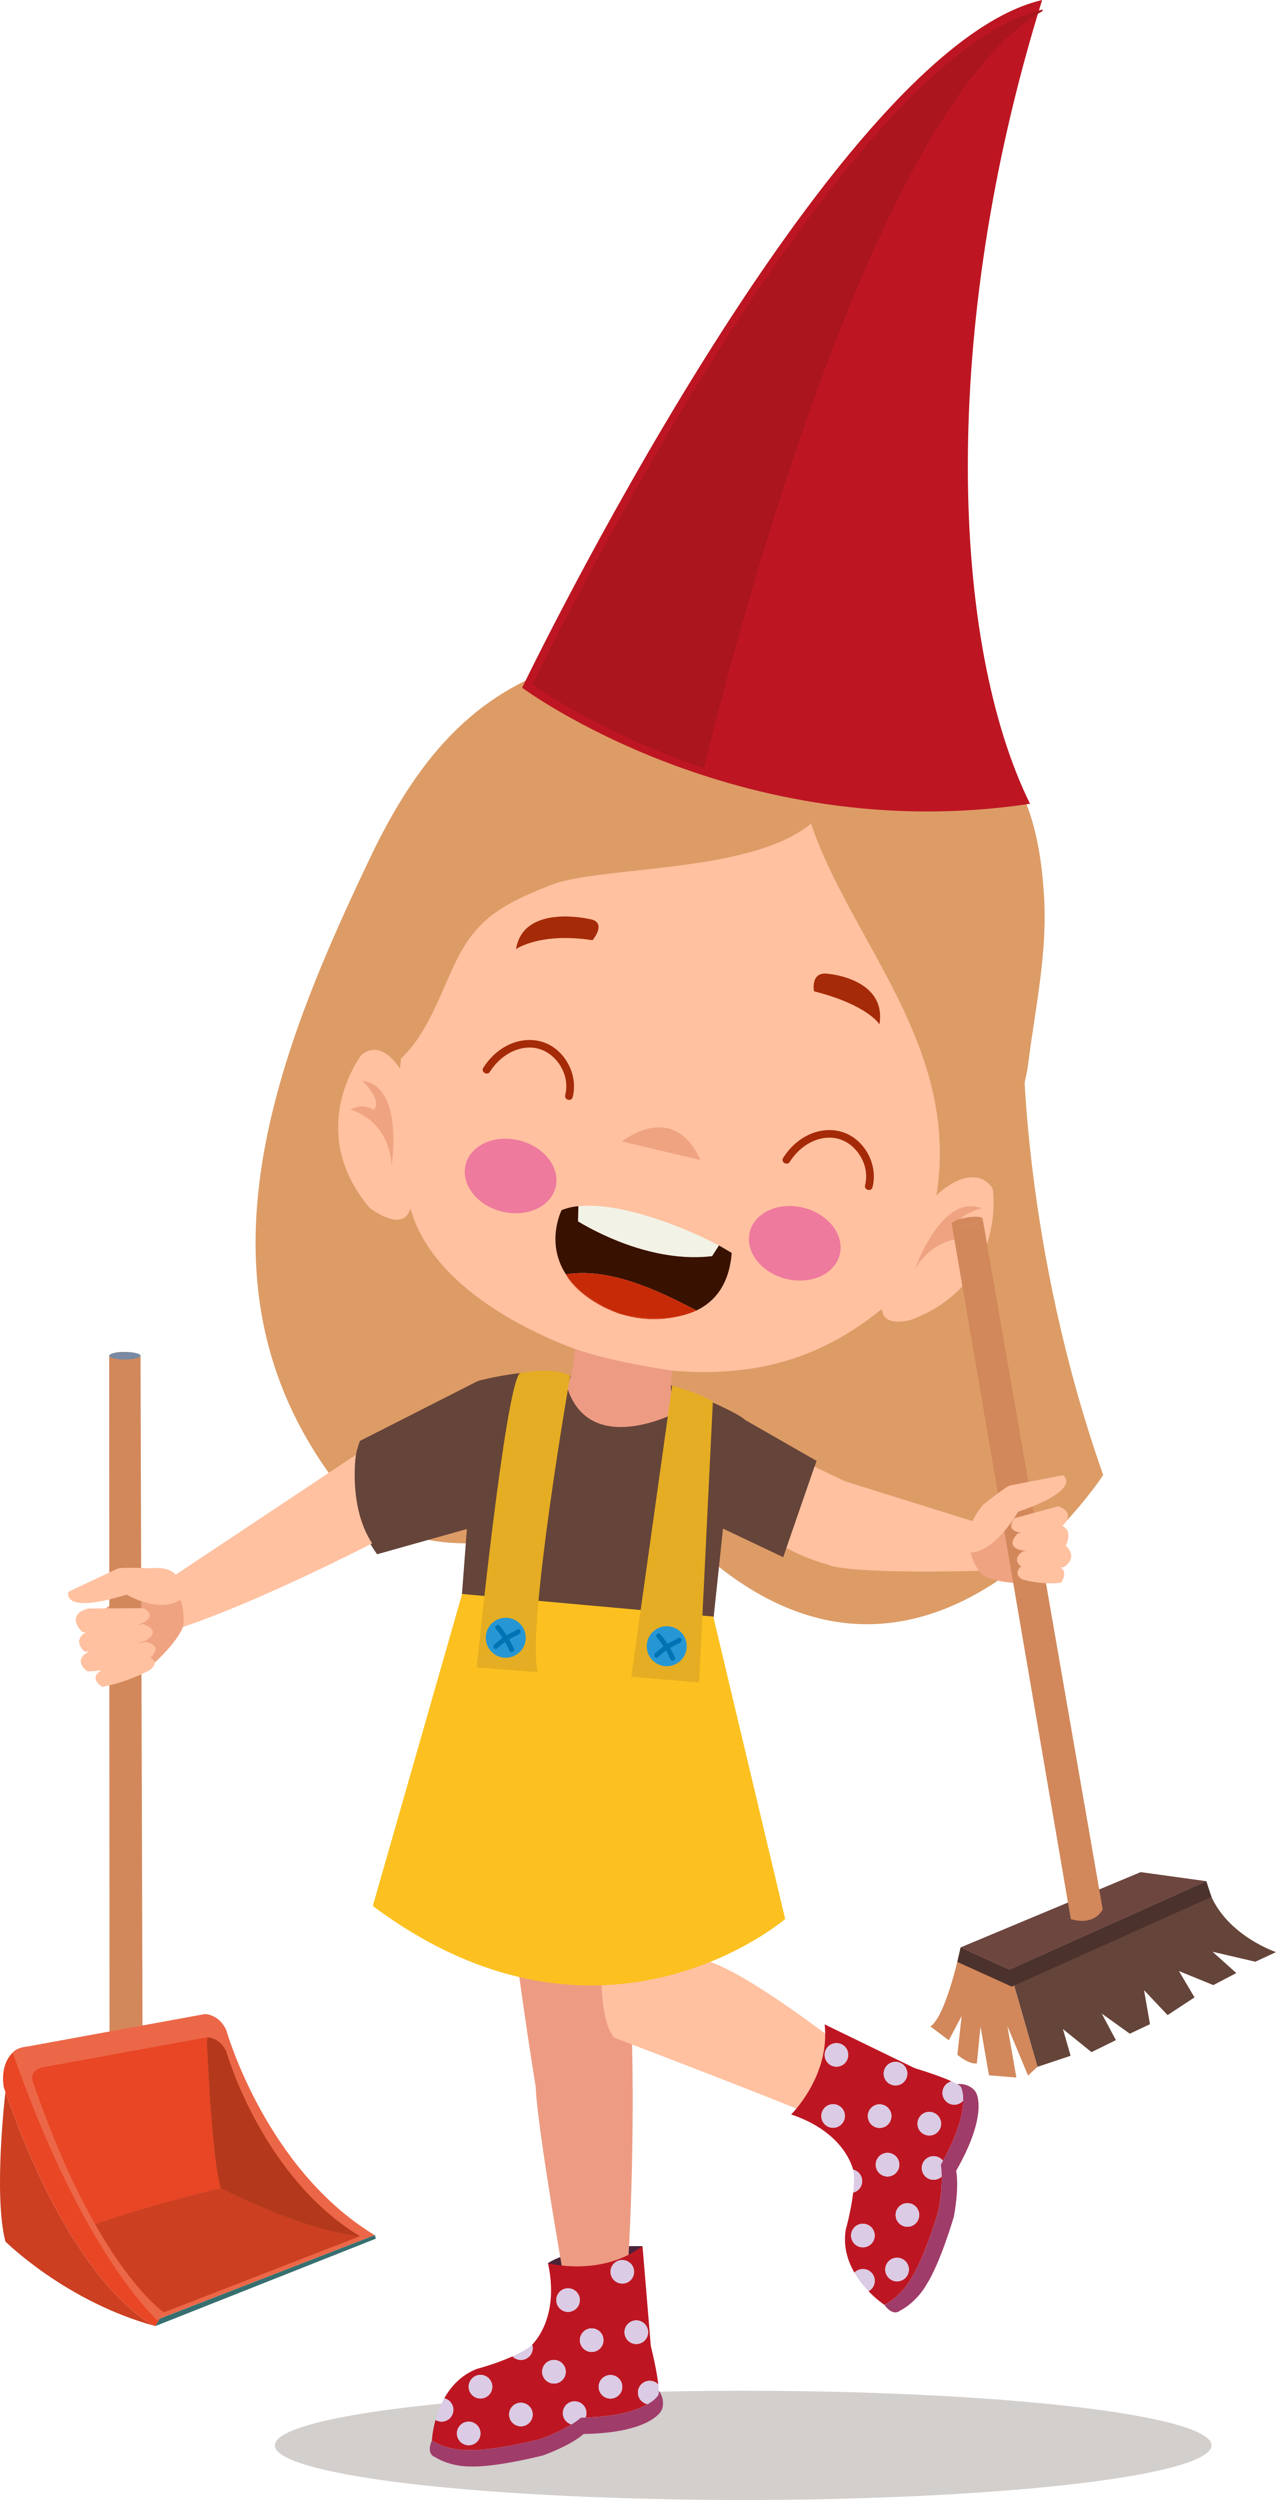 <?xml version="1.0" encoding="UTF-8"?>
<svg xmlns="http://www.w3.org/2000/svg" id="Ebene_2" data-name="Ebene 2" viewBox="0 0 1090.69 2135.55">
  <defs>
    <style>
      .cls-1 {
        fill: #f2f3e6;
      }

      .cls-1, .cls-2, .cls-3, .cls-4, .cls-5, .cls-6, .cls-7, .cls-8, .cls-9, .cls-10, .cls-11, .cls-12, .cls-13, .cls-14, .cls-15, .cls-16, .cls-17, .cls-18, .cls-19, .cls-20, .cls-21, .cls-22, .cls-23, .cls-24, .cls-25, .cls-26, .cls-27, .cls-28, .cls-29, .cls-30 {
        stroke-width: 0px;
      }

      .cls-2 {
        fill: #4c322c;
      }

      .cls-3 {
        fill: #798aa2;
      }

      .cls-4 {
        fill: #2796d4;
      }

      .cls-5 {
        fill: #4b2338;
      }

      .cls-6 {
        fill: #6d463f;
      }

      .cls-7 {
        fill: #a52a07;
      }

      .cls-8 {
        fill: #376f70;
      }

      .cls-9 {
        fill: #381100;
      }

      .cls-10 {
        fill: #c72a07;
      }

      .cls-11 {
        fill: #d33e1f;
      }

      .cls-12 {
        fill: #d2885b;
      }

      .cls-13 {
        fill: #cc3f21;
      }

      .cls-14 {
        fill: #dd9c66;
      }

      .cls-15 {
        fill: #dbcbe5;
      }

      .cls-16 {
        fill: #d3cfcd;
      }

      .cls-17 {
        fill: #b4391c;
      }

      .cls-18 {
        fill: #ab151d;
      }

      .cls-19 {
        fill: #bd1622;
      }

      .cls-20 {
        fill: #a03c69;
      }

      .cls-21 {
        fill: #654439;
      }

      .cls-22 {
        fill: #ee7a9d;
      }

      .cls-23 {
        fill: #e5ad23;
      }

      .cls-24 {
        fill: #ffc1a0;
      }

      .cls-25 {
        fill: #fcc120;
      }

      .cls-26 {
        fill: #e84625;
      }

      .cls-27 {
        fill: #ec6747;
      }

      .cls-28 {
        fill: #efa381;
      }

      .cls-29 {
        fill: #ed9c83;
      }

      .cls-30 {
        fill: #0073b4;
      }
    </style>
  </defs>
  <g id="Layer_2" data-name="Layer 2">
    <g>
      <ellipse class="cls-16" cx="635.26" cy="2088.9" rx="400.3" ry="46.65"></ellipse>
      <g>
        <g>
          <path class="cls-14" d="m710.7,567.09c-57.99-33.19-131.95-17.92-195.43-6.91-97.99,18.14-151.89,77.58-194.87,164.19-83.8,173.81-161.87,368.5-35.71,538.86,47.67,61.58,110.15,62.33,181.97,46.45,45.01-11.4,69.63-33.76,72.96-78.57,3.6-37.51-1.85-67.53-34.7-98.44-61.11-57.51-125.02-100.23-120.77-197.74,3.16-68.93,31.71-162,72.34-215.56,34.44-48.08,97.39-73.68,148.32-97.85,31.47-12.8,123.87-28.67,105.9-54.43"></path>
          <path class="cls-14" d="m610.88,1335.56c-73.65-59.91-82.29-98.8-69.07-178.67,12.34-68.51,202-111.28,234.63-169.42,43.94-73.54,55.94-149.11,82.06-225.34l2.15.61c3.72,42.14,7.84,85.9,15.87,127.99-.63.08-1.25.16-1.88.24,0,0-.8,173.16,68.35,369.03,0,0-146.48,226.57-332.11,75.57Z"></path>
          <path class="cls-24" d="m848.58,1015.51c-10.78-25.65-45.97,1.67-45.97,1.67,0,0-.8,1.39-2.21,3.83,71.55-183.04,87.75-369.71-148.32-409.66-234.73-39.73-292.24,111.26-310.16,301.49-7.11-10.5-19.28-22.69-32.98-11.73,0,0-49.04,63.87,6.85,130.58,0,0,28.88,22.62,35.07.51,19.6,72.49,119.27,117.51,181.31,132.93,97,17.78,162.7.9,221.71-47.04,1,17.21,26.27,8.85,26.27,8.85,80.98-31.89,68.43-111.43,68.43-111.43Z"></path>
          <path class="cls-28" d="m782.15,1083.75s22.88-64.86,56.85-51.61c0,0-24.95,6.61-20.45,17.57,0,0,9.75-2.35,17.34,8.97,0,0-32.64-8.66-53.74,25.07Z"></path>
          <path class="cls-28" d="m334.75,995.55s10.9-67.9-25.27-72.51c0,0,18.76,17.73,9.57,25.2,0,0-7.44-6.73-19.52-.41,0,0,32.8,7.99,35.22,47.71Z"></path>
          <path class="cls-7" d="m751.74,875.03s-9.84-16.54-55.97-28.25c0,0-3.47-17.84,13-14.8,0,0,49.25,4.22,42.97,43.06Z"></path>
          <path class="cls-7" d="m441.09,810.77s20.33-14.56,65.4-7.62c0,0,13.42-15.88-3.11-18.16,0,0-56.01-13.05-62.29,25.78Z"></path>
          <path class="cls-28" d="m531.66,975.09s43.78-35.77,66.95,15.8"></path>
          <path class="cls-22" d="m717.74,1071.83c-4.26,16.75-24.91,25.94-46.12,20.54-21.21-5.4-34.95-23.34-30.69-40.09,4.26-16.75,24.91-25.94,46.12-20.55,21.22,5.4,34.95,23.35,30.69,40.09Z"></path>
          <path class="cls-22" d="m474.85,1014.34c-4.26,16.75-24.91,25.94-46.12,20.54-21.21-5.4-34.95-23.34-30.69-40.09,4.26-16.74,24.91-25.94,46.12-20.55,21.22,5.4,34.95,23.35,30.69,40.09Z"></path>
          <path class="cls-14" d="m892.3,763.76c-4.23-65.08-20.56-113.91-76.87-154.35-29.32-20.55-119.83-73.08-128.5-6.72l-2.96,1.62c-26.47,147.35,143.5,249.95,116.44,416.69,21.81-19.85,39.97-19.01,48.17-5.5,2.1-37.19,24.94-67.71,30.15-105.69,5.86-47.49,17-95.95,13.57-146.07Z"></path>
          <path class="cls-14" d="m338.37,907.88c23.88-18.82,35.73-52.63,47.91-79.39,18.58-41.21,38.48-54.18,82.94-71.84,63.15-26.33,320.8,4.47,225.05-164.16-92.78-16.85-205.74-11.52-280.74,48.62-41.03,30.24-62.03,80.05-79.67,126.17-20.06,54.72-4,80.14,4.78,131.38"></path>
          <path class="cls-1" d="m624.78,1069.94s.05-.01.09-.02c-19.75-13.15-104.81-52.23-144.81-36.2,12.04,10.38,81.61,53.39,144.72,36.22Z"></path>
        </g>
        <g>
          <path class="cls-11" d="m483.75,1088.63c4.55,9.45,20.96,24.92,44.2,33.01-23.04-9.52-36.56-21.25-44.2-33.01Z"></path>
          <path class="cls-11" d="m595.39,1119.53s-.1-.05-.15-.07c-.84.4-1.68.78-2.53,1.13.89-.34,1.78-.69,2.68-1.06Z"></path>
          <path class="cls-11" d="m530.62,1122.52c14.72,4.65,31.99,6.27,50.61,1.66-21.89,4.82-44.8-.21-50.61-1.66Z"></path>
          <path class="cls-7" d="m592.71,1120.59c-3.88,1.47-7.71,2.65-11.48,3.59,3.9-.86,7.76-2.03,11.48-3.59Z"></path>
          <path class="cls-9" d="m625.43,1070.29s-.22-.12-.64-.34l.08-.03s-8.73-5.19-10.33-6.03l-5.85,9.16c-45.36,5.45-91.25-15.59-114.62-29.7l.34-12.99c-7.64.47-14.34,3.36-14.34,3.36,0,0-14.09,27.53,3.69,54.91,0,0,0,0,0-.01,41.17-7.08,90.42,20.06,111.51,30.84,15.41-7.32,28.02-21.82,30.18-49.17Z"></path>
          <path class="cls-7" d="m529.2,1122.15s.5.14,1.41.37c-.9-.28-1.79-.58-2.67-.89.42.17.84.35,1.26.52Z"></path>
          <path class="cls-10" d="m483.74,1088.62s0,0,0,.01c7.64,11.76,21.16,23.49,44.2,33.01.88.31,1.77.6,2.67.89,5.81,1.45,28.72,6.48,50.61,1.66,3.78-.93,7.61-2.12,11.48-3.59.85-.36,1.7-.74,2.53-1.13-21.09-10.79-70.34-37.93-111.51-30.84Z"></path>
        </g>
      </g>
      <path class="cls-5" d="m468.25,1933.35s20.72-15.84,80.8-14.6l-10.5,14.6-29.9,13.36h-24.09l-16.31-13.36Z"></path>
      <path class="cls-29" d="m530.26,1589.35c-39.81-29.85-96.25,1.24-96.25,1.24,1.57,56.55,23.8,191.36,23.8,191.36.98,23.56,10.75,85.11,18.72,132.31.81.09,1.62.16,2.43.23-.83-.08-1.65-.16-2.43-.23,5.17,30.41,10.46,60.08,10.46,60.08,37.27,22.18,47.99-7.65,47.99-7.65,1.33-20.01,2.73-47.04,3.57-65.72,8.12-193.43-8.29-311.63-8.29-311.63Z"></path>
      <path class="cls-24" d="m514.62,1676.54s-3.68,45.34,10.06,64c0,0,186.9,70.96,193.92,77.38,0,0,54.49,7.03,32.55-45.28,0,0-115.94-94.53-152.9-98.87l-83.64,2.76Z"></path>
      <path class="cls-21" d="m574.5,1183.78s52.64,20,62.65,29.35l60.82,34.77-28.48,82.31-51.49-24.43-8.43,79.91-215.32-15.81,14.43-190.3s51.96-13.99,78.74-4.53l87.09,8.71Z"></path>
      <path class="cls-29" d="m491.49,1152.38c-2.62,26.5-7,31.85-7,31.85,18.79,61.73,93.4,22.5,93.4,22.5-3.48-13.64-6.37-20.08-2.98-35.84,0,0-50.78-7.21-83.43-18.51Z"></path>
      <path class="cls-25" d="m609.71,1380.91l61.44,258.36s-157.14,134.85-352.49-11.15l76.34-266.49,214.71,19.29Z"></path>
      <path class="cls-23" d="m609.34,1197.18l-11.73,240.04-57.99-4.89,34.88-248.55s20.72,5.08,34.84,13.4Z"></path>
      <circle class="cls-4" cx="569.84" cy="1406.31" r="17.09" transform="translate(-520.65 351.2) rotate(-23.89)"></circle>
      <path class="cls-30" d="m579.26,1399.49c-1.36,1.16-3.11,1.75-4.69,2.55-1.81.91-3.57,1.92-5.28,2.99-3.34,2.09-6.45,4.52-9.32,7.22-.81.76-1.09,1.97-.35,2.9.64.82,2.08,1.12,2.9.35,2.87-2.7,5.98-5.13,9.32-7.22,1.62-1.02,3.3-1.94,5.02-2.78,1.7-.83,3.5-1.53,4.95-2.77,2.02-1.72-.51-4.99-2.55-3.26h0Z"></path>
      <path class="cls-30" d="m561.33,1398.6c4.8,5.74,8.77,12.08,11.81,18.91,1.08,2.42,4.89.81,3.8-1.62-3.18-7.14-7.35-13.84-12.36-19.83-1.7-2.04-4.97.5-3.26,2.55h0Z"></path>
      <path class="cls-23" d="m487.41,1175.07s-37.75,216.27-27.74,253.33l-52.19-4.05s24.18-239.48,36.88-251.37c0,0,27.64-5.84,43.06,2.1Z"></path>
      <path class="cls-4" d="m415.23,1399.77c.43,9.43,8.41,16.72,17.84,16.3,9.43-.43,16.72-8.41,16.3-17.84-.43-9.43-8.41-16.72-17.84-16.3-9.43.43-16.72,8.41-16.3,17.84Z"></path>
      <path class="cls-30" d="m441.71,1392.18c-1.36,1.16-3.11,1.75-4.69,2.55-1.81.91-3.57,1.92-5.28,2.99-3.34,2.09-6.45,4.52-9.32,7.22-.81.76-1.09,1.97-.35,2.9.64.82,2.08,1.12,2.9.35,2.87-2.7,5.98-5.13,9.32-7.22,1.62-1.02,3.3-1.94,5.02-2.78,1.7-.83,3.5-1.53,4.95-2.77,2.02-1.72-.51-4.99-2.55-3.26h0Z"></path>
      <path class="cls-30" d="m423.78,1391.29c4.8,5.74,8.77,12.08,11.81,18.91,1.08,2.42,4.89.81,3.8-1.62-3.18-7.14-7.34-13.84-12.36-19.83-1.7-2.04-4.97.5-3.26,2.55h0Z"></path>
      <path class="cls-21" d="m408.67,1179.59l-100.96,51.26s-20.28,47.62,14.6,96.86l85.17-23.96,1.2-124.17Z"></path>
      <g>
        <path class="cls-19" d="m555.38,2033.75c2.88,0,5.48,1.22,7.31,3.15-1.37-12.99-6.38-32.9-6.38-32.9l-7.11-85.33c-35.55,26.67-80.8,14.6-80.8,14.6,9.29,42.71-8.61,64.57-13.51,69.6.29.94.45,1.94.45,2.97,0,5.57-4.51,10.08-10.08,10.08-2.82,0-5.37-1.16-7.2-3.03-14.45,6.49-30.41,10.68-30.41,10.68-13.44,5.25-22.2,14.98-27.91,25.15,4.47,1.04,7.8,5.03,7.8,9.81,0,5.57-4.51,10.08-10.08,10.08-1.9,0-3.67-.53-5.19-1.45-2.77,10-3.11,17.6-3.11,17.6,1.32.81,2.65,1.54,3.99,2.19,13.49,6.66,26.93,6.01,26.93,6.01,22.08.79,61.83-9.46,61.83-9.46,12.54-4.63,21.11-9.1,26.59-12.47-4.26-1.18-7.39-5.07-7.39-9.71,0-5.57,4.52-10.08,10.08-10.08s10.08,4.51,10.08,10.08c0,1.34-.27,2.61-.74,3.78,28.7-.89,44.54-6.44,53.04-11.38-4.7-.85-8.27-4.96-8.27-9.91,0-5.57,4.51-10.08,10.08-10.08Zm-154.75,55.05c-5.57,0-10.08-4.51-10.08-10.08s4.51-10.08,10.08-10.08,10.08,4.51,10.08,10.08-4.51,10.08-10.08,10.08Zm10.08-39.94c-5.57,0-10.08-4.51-10.08-10.08s4.51-10.08,10.08-10.08,10.08,4.51,10.08,10.08-4.51,10.08-10.08,10.08Zm34.54,23.76c-5.57,0-10.08-4.51-10.08-10.08s4.51-10.08,10.08-10.08,10.08,4.51,10.08,10.08-4.51,10.08-10.08,10.08Zm28.25-36.53c-5.57,0-10.08-4.51-10.08-10.08s4.52-10.08,10.08-10.08,10.08,4.51,10.08,10.08-4.51,10.08-10.08,10.08Zm12.08-61.22c-5.57,0-10.08-4.51-10.08-10.08s4.51-10.08,10.08-10.08,10.08,4.51,10.08,10.08-4.52,10.08-10.08,10.08Zm10.08,24.17c0-5.57,4.51-10.08,10.08-10.08s10.08,4.51,10.08,10.08-4.52,10.08-10.08,10.08-10.08-4.52-10.08-10.08Zm26.16,49.92c-5.57,0-10.08-4.51-10.08-10.08s4.51-10.08,10.08-10.08,10.08,4.51,10.08,10.08-4.51,10.08-10.08,10.08Zm0-108.33c0-5.57,4.51-10.08,10.08-10.08s10.08,4.51,10.08,10.08-4.52,10.08-10.08,10.08-10.08-4.51-10.08-10.08Zm22.06,61.68c-5.57,0-10.08-4.52-10.08-10.08s4.51-10.08,10.08-10.08,10.08,4.51,10.08,10.08-4.52,10.08-10.08,10.08Z"></path>
        <path class="cls-15" d="m485.59,1974.88c5.57,0,10.08-4.51,10.08-10.08s-4.52-10.08-10.08-10.08-10.08,4.51-10.08,10.08,4.51,10.08,10.08,10.08Z"></path>
        <circle class="cls-15" cx="531.91" cy="1940.64" r="10.08"></circle>
        <path class="cls-15" d="m533.81,1992.24c0,5.57,4.51,10.08,10.08,10.08s10.08-4.51,10.08-10.08-4.52-10.08-10.08-10.08-10.08,4.51-10.08,10.08Z"></path>
        <path class="cls-15" d="m505.76,2009.13c5.57,0,10.08-4.51,10.08-10.08s-4.51-10.08-10.08-10.08-10.08,4.51-10.08,10.08,4.51,10.08,10.08,10.08Z"></path>
        <path class="cls-15" d="m473.51,2036.11c5.57,0,10.08-4.51,10.08-10.08s-4.51-10.08-10.08-10.08-10.08,4.51-10.08,10.08,4.52,10.08,10.08,10.08Z"></path>
        <path class="cls-15" d="m445.25,2015.94c5.57,0,10.08-4.51,10.08-10.08,0-1.04-.16-2.03-.45-2.97-.74.76-1.19,1.15-1.19,1.15-4.19,3.25-9.79,6.25-15.64,8.88,1.83,1.87,4.38,3.03,7.2,3.03Z"></path>
        <path class="cls-15" d="m410.71,2048.87c5.57,0,10.08-4.51,10.08-10.08s-4.51-10.08-10.08-10.08-10.08,4.51-10.08,10.08,4.51,10.08,10.08,10.08Z"></path>
        <path class="cls-15" d="m410.71,2078.72c0-5.57-4.52-10.08-10.08-10.08s-10.08,4.51-10.08,10.08,4.51,10.08,10.08,10.08,10.08-4.51,10.08-10.08Z"></path>
        <path class="cls-15" d="m387.53,2058.55c0-4.78-3.33-8.78-7.8-9.81-3.53,6.3-5.89,12.76-7.47,18.45,1.52.91,3.29,1.45,5.19,1.45,5.57,0,10.08-4.51,10.08-10.08Z"></path>
        <path class="cls-15" d="m445.25,2072.63c5.57,0,10.08-4.51,10.08-10.08s-4.51-10.08-10.08-10.08-10.08,4.51-10.08,10.08,4.51,10.08,10.08,10.08Z"></path>
        <path class="cls-15" d="m491.18,2051.27c-5.57,0-10.08,4.51-10.08,10.08,0,4.64,3.13,8.53,7.39,9.71,5.74-3.52,8.11-5.83,8.11-5.83,1.34-.02,2.64-.05,3.93-.09.47-1.17.74-2.44.74-3.78,0-5.57-4.51-10.08-10.08-10.08Z"></path>
        <path class="cls-15" d="m511.75,2038.89c0,5.57,4.51,10.08,10.08,10.08s10.08-4.51,10.08-10.08-4.51-10.08-10.08-10.08-10.08,4.51-10.08,10.08Z"></path>
        <path class="cls-20" d="m565.26,2045.85c-.56-1.27-1.29-2.53-2.23-3.71.01,1.39-.06,2.6-.24,3.53,0,0-1.89,3.82-9.22,8.08-8.5,4.95-24.34,10.49-53.04,11.38-1.29.04-2.59.07-3.93.09,0,0-2.37,2.31-8.11,5.83-5.49,3.37-14.05,7.84-26.59,12.47,0,0-39.75,10.26-61.83,9.46,0,0-13.44.65-26.93-6.01-1.33-.66-2.67-1.39-3.99-2.19-5.09,11.65,2.3,13.95,2.3,13.95,14.69,9,30.91,8.2,30.91,8.2,22.08.79,61.83-9.46,61.83-9.46,25.65-9.46,34.7-18.3,34.7-18.3,56.95-.89,66.19-19.56,66.19-19.56,1.75-2.43,2.58-8.29.17-13.77Z"></path>
        <path class="cls-15" d="m555.38,2033.75c-5.57,0-10.08,4.51-10.08,10.08,0,4.95,3.57,9.06,8.27,9.91,7.33-4.26,9.22-8.08,9.22-8.08.19-.93.26-2.14.24-3.53-.01-1.53-.14-3.31-.34-5.23-1.84-1.94-4.43-3.15-7.31-3.15Z"></path>
      </g>
      <g>
        <path class="cls-19" d="m810.56,1796.48c-4.79-2.84-6.37-9.03-3.53-13.82,1.47-2.48,3.84-4.09,6.44-4.68-11.87-5.45-31.56-11.29-31.56-11.29l-77.02-37.4c4.8,44.18-28.65,76.95-28.65,76.95,41.48,13.79,51.15,40.34,52.98,47.11.96.23,1.9.6,2.79,1.13,4.79,2.84,6.37,9.03,3.53,13.82-1.44,2.43-3.74,4.03-6.28,4.65-1.79,15.74-6.32,31.61-6.32,31.61-2.34,14.24,1.56,26.73,7.4,36.83,3.17-3.32,8.31-4.14,12.42-1.7,4.79,2.84,6.37,9.03,3.53,13.82-.97,1.63-2.33,2.88-3.89,3.72,7.19,7.48,13.55,11.65,13.55,11.65,1.37-.72,2.67-1.5,3.92-2.31,12.61-8.2,18.9-20.1,18.9-20.1,11.94-18.59,23.39-58.01,23.39-58.01,2.42-13.15,2.94-22.8,2.84-29.23-3.19,3.06-8.14,3.77-12.12,1.41-4.79-2.84-6.37-9.03-3.53-13.82,2.84-4.79,9.03-6.37,13.82-3.53,1.15.68,2.11,1.56,2.88,2.57,13.87-25.15,17.18-41.6,17.26-51.43-3.13,3.61-8.49,4.59-12.75,2.06Zm-89.76,16.19c-2.84,4.79-9.03,6.37-13.82,3.53-4.79-2.84-6.37-9.03-3.53-13.82,2.84-4.79,9.03-6.37,13.82-3.53,4.79,2.84,6.37,9.03,3.53,13.82Zm2.85-52.17c-2.84,4.79-9.03,6.37-13.82,3.53s-6.37-9.03-3.53-13.82c2.84-4.79,9.03-6.37,13.82-3.53,4.79,2.84,6.37,9.03,3.53,13.82Zm33.14,5.72c2.84-4.79,9.03-6.37,13.82-3.53,4.79,2.84,6.37,9.03,3.53,13.82-2.84,4.79-9.03,6.37-13.82,3.53-4.79-2.84-6.37-9.03-3.53-13.82Zm-10.54,148.59c-2.84,4.79-9.03,6.37-13.82,3.53-4.79-2.84-6.37-9.03-3.53-13.82,2.84-4.79,9.03-6.37,13.82-3.53,4.79,2.84,6.37,9.03,3.53,13.82Zm.48-98.49c-4.79-2.84-6.37-9.03-3.53-13.82,2.84-4.79,9.03-6.37,13.82-3.53,4.79,2.84,6.37,9.03,3.53,13.82-2.84,4.79-9.03,6.37-13.82,3.53Zm6.75,41.49c-4.79-2.84-6.37-9.03-3.53-13.82,2.84-4.79,9.03-6.37,13.82-3.53,4.79,2.84,6.37,9.03,3.53,13.82s-9.03,6.37-13.82,3.53Zm18.45,72.22c4.79,2.84,6.37,9.03,3.53,13.82-2.84,4.79-9.03,6.37-13.82,3.53-4.79-2.84-6.37-9.03-3.53-13.82,2.84-4.79,9.03-6.37,13.82-3.53Zm12.38-32.82c-2.84,4.79-9.03,6.37-13.82,3.53-4.79-2.84-6.37-9.03-3.53-13.82s9.03-6.37,13.82-3.53c4.79,2.84,6.37,9.03,3.53,13.82Zm18.7-77.94c-2.84,4.79-9.03,6.37-13.82,3.53-4.79-2.84-6.37-9.03-3.53-13.82,2.84-4.79,9.03-6.37,13.82-3.53,4.79,2.84,6.37,9.03,3.53,13.82Z"></path>
        <path class="cls-15" d="m720.79,1812.67c2.84-4.79,1.26-10.98-3.53-13.82-4.79-2.84-10.98-1.26-13.82,3.53-2.84,4.79-1.26,10.98,3.53,13.82,4.79,2.84,10.98,1.26,13.82-3.53Z"></path>
        <path class="cls-15" d="m723.64,1760.5c2.84-4.79,1.26-10.98-3.53-13.82-4.79-2.84-10.98-1.26-13.82,3.53-2.84,4.79-1.26,10.98,3.53,13.82,4.79,2.84,10.98,1.26,13.82-3.53Z"></path>
        <path class="cls-15" d="m760.32,1780.04c4.79,2.84,10.98,1.26,13.82-3.53,2.84-4.79,1.26-10.98-3.53-13.82-4.79-2.84-10.98-1.26-13.82,3.53-2.84,4.79-1.26,10.98,3.53,13.82Z"></path>
        <path class="cls-15" d="m760.54,1812.79c2.84-4.79,1.26-10.98-3.53-13.82-4.79-2.84-10.98-1.26-13.82,3.53-2.84,4.79-1.26,10.98,3.53,13.82,4.79,2.84,10.98,1.26,13.82-3.53Z"></path>
        <path class="cls-15" d="m767.3,1854.28c2.84-4.79,1.26-10.98-3.53-13.82-4.79-2.84-10.98-1.26-13.82,3.53-2.84,4.79-1.26,10.98,3.53,13.82,4.79,2.84,10.98,1.26,13.82-3.53Z"></path>
        <path class="cls-15" d="m735.54,1868.3c2.84-4.79,1.26-10.98-3.53-13.82-.89-.53-1.83-.9-2.79-1.13.28,1.03.38,1.61.38,1.61.66,5.26.38,11.61-.34,17.98,2.54-.62,4.84-2.22,6.28-4.65Z"></path>
        <path class="cls-15" d="m746.25,1914.81c2.84-4.79,1.26-10.98-3.53-13.82s-10.98-1.26-13.82,3.53c-2.84,4.79-1.26,10.98,3.53,13.82,4.79,2.84,10.98,1.26,13.82-3.53Z"></path>
        <path class="cls-15" d="m771.93,1930.04c-4.79-2.84-10.98-1.26-13.82,3.53-2.84,4.79-1.26,10.98,3.53,13.82,4.79,2.84,10.98,1.26,13.82-3.53,2.84-4.79,1.26-10.98-3.53-13.82Z"></path>
        <path class="cls-15" d="m742.76,1939.69c-4.11-2.44-9.25-1.61-12.42,1.7,3.61,6.25,7.97,11.58,12.06,15.83,1.56-.84,2.92-2.09,3.89-3.72,2.84-4.79,1.26-10.98-3.53-13.82Z"></path>
        <path class="cls-15" d="m784.31,1897.22c2.84-4.79,1.26-10.98-3.53-13.82-4.79-2.84-10.98-1.26-13.82,3.53-2.84,4.79-1.26,10.98,3.53,13.82,4.79,2.84,10.98,1.26,13.82-3.53Z"></path>
        <path class="cls-15" d="m789.35,1846.81c-2.84,4.79-1.26,10.98,3.53,13.82,3.99,2.36,8.94,1.66,12.12-1.41-.1-6.73-.88-9.95-.88-9.95.66-1.16,1.3-2.3,1.92-3.42-.76-1-1.73-1.88-2.88-2.57-4.79-2.84-10.98-1.26-13.82,3.53Z"></path>
        <path class="cls-15" d="m789.19,1822.81c4.79,2.84,10.98,1.26,13.82-3.53,2.84-4.79,1.26-10.98-3.53-13.82-4.79-2.84-10.98-1.26-13.82,3.53-2.84,4.79-1.26,10.98,3.53,13.82Z"></path>
        <path class="cls-20" d="m834.23,1787.5c-1.2-2.75-5.82-6.44-11.76-7.17-1.38-.17-2.83-.18-4.33.02,1.2.7,2.21,1.37,2.91,2.01,0,0,2.32,3.57,2.25,12.05-.08,9.84-3.39,26.29-17.26,51.43-.62,1.13-1.26,2.26-1.92,3.42,0,0,.78,3.22.88,9.95.1,6.44-.42,16.08-2.84,29.23,0,0-11.45,39.42-23.39,58.01,0,0-6.29,11.89-18.9,20.1-1.25.81-2.55,1.59-3.92,2.31,7.43,10.32,13.17,5.13,13.17,5.13,15.23-8.05,22.82-22.41,22.82-22.41,11.94-18.59,23.39-58.01,23.39-58.01,4.94-26.89,1.96-39.18,1.96-39.18,28.28-49.44,16.93-66.91,16.93-66.91Z"></path>
        <path class="cls-15" d="m807.03,1782.66c-2.84,4.79-1.26,10.98,3.53,13.82,4.26,2.52,9.61,1.55,12.75-2.06.07-8.48-2.25-12.05-2.25-12.05-.71-.64-1.71-1.31-2.91-2.01-1.33-.77-2.92-1.57-4.67-2.38-2.6.59-4.97,2.2-6.44,4.68Z"></path>
      </g>
      <path class="cls-24" d="m150.29,1345.06l153.93-102.32s-6.73,44.34,13.87,75.65c0,0-95.67,49.41-161.7,71.39,0,0-35.29-18.82-6.09-44.72Z"></path>
      <path class="cls-28" d="m116.88,1433.28s31.59-23.74,39.5-43.5c0,0,5.8-27.94-19.57-44.72l-47.74,29.42,27.81,58.79Z"></path>
      <g>
        <g>
          <path class="cls-12" d="m93.34,1158.24l.29,598.78s23.83,11.51,28.28,3.61l-1.79-602.2s-18.53-7.7-26.78-.19Z"></path>
          <path class="cls-27" d="m134.09,1981.59l163.97-63.64,22.17-8.61c-93.36-56.68-126.69-174.81-126.69-174.81-6.1-14.07-18.36-14.07-18.36-14.07l-151.69,27.72c-20.56,2.22-13.34,16.12-13.34,16.12.42,1.22.84,2.42,1.26,3.63,60.17,172.82,122.67,213.66,122.67,213.66Z"></path>
          <g>
            <g>
              <path class="cls-26" d="m176.8,1742.72l.94-2.41c-.39-.04-.61-.04-.61-.04l-136.51,24.95c-18.5,2-12,14.5-12,14.5,18,52.27,36.27,91.34,52.67,120.23,52.63-18.37,107.52-30.71,107.52-30.71-8-24.51-12-126.53-12-126.53Z"></path>
              <path class="cls-13" d="m140.14,1975.28l167.53-65.02c-50.18-5-118.86-41.01-118.86-41.01,0,0-54.89,12.34-107.52,30.71,33.27,58.6,58.85,75.32,58.85,75.32Z"></path>
            </g>
            <path class="cls-17" d="m193.65,1752.94c-4.72-10.88-13.52-12.41-15.91-12.62l-.94,2.41s4,102.02,12,126.53c0,0,68.68,36.01,118.86,41.01-84.02-51.01-114.01-157.32-114.01-157.32Z"></path>
          </g>
          <g>
            <path class="cls-8" d="m320.23,1909.34l-183.84,71.35-3.61,6.32,188.49-74.69c-.71-2.1-.12-2.05-1.05-2.97Z"></path>
            <path class="cls-13" d="m4.62,1786.97h0s-10.39,88.04,0,127.8c0,0,51.66,51.47,128.17,72.25,0,0-67.94-27.62-128.17-200.04Z"></path>
            <path class="cls-26" d="m134.09,1981.59s-52.14-45.84-106.86-184.21c-5.43-13.74-10.89-28.4-16.33-44.01-11.72,11.38-7.62,29.73-7.62,29.73.45,1.3.89,2.58,1.34,3.86,60.23,172.43,128.17,200.04,128.17,200.04l3.61-6.32-2.31.9Z"></path>
          </g>
        </g>
        <path class="cls-3" d="m120.14,1158.1c0,1.8-6,3.25-13.4,3.25s-13.4-1.46-13.4-3.25,6-3.25,13.4-3.25,13.4,1.46,13.4,3.25Z"></path>
      </g>
      <path class="cls-24" d="m128.93,1339.67s-24.02-1.09-28.35.22l-41.98,19.84s-7.3,20.07,49.63,2.44c0,0,28.18,16.52,45.82,4.39,0,0,8.53-30.17-25.13-26.89Z"></path>
      <path class="cls-24" d="m70.32,1394.17s-15.19-14.16,4.72-20.12l47.68-.31s14.43,7.2-4.52,14.14c0,0-21.39,8.34-47.87,6.29Z"></path>
      <path class="cls-24" d="m72.29,1410.89s-14.01-11.63,6.46-19.05l43.59-4.52s17.22,5.39,1.98,14.16c0,0-24.86,9.06-52.03,9.41Z"></path>
      <path class="cls-24" d="m74.87,1427.77s-16.57-10.75,6.02-19.08l43.34-6.07s17.88,2.17,2.66,14.88c0,0-24.74,9.45-52.01,10.28Z"></path>
      <path class="cls-24" d="m87.41,1441.01s-13.89-8.44,1.52-15.19l38.71-10.23s9.99,3.75.47,11.01c0,0-18.55,10.3-40.7,14.4Z"></path>
      <path class="cls-24" d="m696.23,1252.93l26.25,12.5,121.18,37.83s13.16,22.63-6.92,38.59c0,0-111.01,3.34-129.99-5.6,0,0-15.59-3.65-34.53-13.95l24-69.37Z"></path>
      <g>
        <path class="cls-28" d="m898.78,1351.45s-41.19,4.99-59.23-6.28c0,0-18.21-17.83-7.65-46.35l62.28-2.73,4.6,55.36Z"></path>
        <g>
          <g>
            <path class="cls-21" d="m862.94,1682.47l23.84,83.09,28.35-9.46-6.55-22.81,24.39,19.7,20.88-10.25-12.12-22.69,24,17.2,17.24-8.14-5.07-29.05,20.12,21.3,23.02-15.14-13.33-22.48,29.41,11.98,19.64-10.27-20.28-18.2,36.56,8.51,17.64-8.21s-50.24-16.87-59.58-60.59l-168.16,75.51Z"></path>
            <path class="cls-12" d="m821.14,1663.51s-12.07,58.29-25.85,67.54l15.74,11.79,10.93-20.72-3.63,33.14s10.04,8.51,16.68,7.35l3.09-31.33,7.24,41.51,23.43,1.9-7.68-44,17.64,42.26,8.06-7.39-23.84-83.09-41.8-18.96Z"></path>
            <g>
              <polygon class="cls-2" points="862.94 1682.47 821.14 1663.51 818.27 1675.94 864.78 1697.03 1035.52 1620.36 1031.11 1606.96 862.94 1682.47"></polygon>
              <polygon class="cls-6" points="1006.73 1617.9 1031.11 1606.96 975.01 1599.22 821.14 1663.51 838.74 1671.49 862.94 1682.47 1006.73 1617.9"></polygon>
            </g>
          </g>
          <g>
            <path class="cls-12" d="m827.27,1046.49c-6.99,1.22-12.92.9-13.68-.69-.01,0-.03.01-.03.01l101.73,593.55c21.13,6.11,27.24-8.41,27.24-8.41l-102.61-589.93s0,0,0,0c.23,1.77-5.4,4.21-12.64,5.47Z"></path>
            <path class="cls-12" d="m827.27,1046.49c7.25-1.26,12.88-3.71,12.64-5.47,0-.01,0-.02,0-.03-.31-1.77-6.47-2.17-13.76-.9-7.29,1.27-12.95,3.74-12.64,5.51.01.07.05.14.08.21.76,1.59,6.69,1.91,13.68.69Z"></path>
          </g>
        </g>
        <path class="cls-24" d="m908.07,1303.45s12.71-10.27-3.27-16.8l-37.74,10.27s-9.1,10.86,6.26,12.38c0,0,15.73,3.34,34.75-5.84Z"></path>
        <path class="cls-24" d="m910.92,1320.52s8.76-16.6-7.81-18.17l-32.94,7.53s-11.52,9.88,1.49,14.17c0,0,19.24,3.53,39.26-3.53Z"></path>
        <path class="cls-24" d="m909.8,1338.35s13.3-7.93-.31-19.37l-34.87,6.14s-12.68,6.96,1.14,15.04c0,0,13.85,4.83,34.04-1.81Z"></path>
        <path class="cls-24" d="m906.97,1352.02s8.45-11.91-4.27-14.2l-30.55.71s-6.56,6.34,1.95,10.72c0,0,15.76,4.85,32.87,2.76Z"></path>
        <path class="cls-24" d="m840.15,1285.53s18.74-15.06,23-16.57l45.59-8.79s17.74,11.88-38.61,31.29c0,0-19.03,34.09-40.42,34.73,0,0-10.13-15.38,10.44-40.65Z"></path>
      </g>
      <path class="cls-7" d="m418.78,915.53c7.07-11.29,19.34-20.27,33.02-20.68,13.04-.39,23.93,7.92,29.26,19.49,3.04,6.6,3.89,14.09,2.07,21.13-1.06,4.12,5.3,5.87,6.37,1.76,3.79-14.66-2.09-30.88-13.64-40.51-12.36-10.3-29.05-10.65-42.99-3.27-8.15,4.32-14.91,10.97-19.79,18.75-2.26,3.61,3.45,6.93,5.7,3.33h0Z"></path>
      <path class="cls-7" d="m675.08,992.48c7.07-11.29,19.34-20.27,33.02-20.68,13.04-.39,23.93,7.92,29.26,19.49,3.04,6.6,3.89,14.09,2.07,21.13-1.06,4.12,5.3,5.87,6.37,1.76,3.79-14.66-2.09-30.88-13.64-40.51-12.36-10.3-29.05-10.65-42.99-3.27-8.15,4.32-14.91,10.97-19.79,18.75-2.26,3.61,3.45,6.93,5.7,3.33h0Z"></path>
    </g>
    <g>
      <path class="cls-19" d="m890.79,0c-182,42.29-444.5,587.46-444.5,587.46,0,0,183.99,136.86,434.14,99.16-67.31-136.67-77.86-403.36,10.36-686.63Z"></path>
      <path class="cls-18" d="m891.01,9.54c.15-.48.27-.95.42-1.43-178.59,41.5-436.18,576.46-436.18,576.46,0,0,55.5,41.11,146.54,71.58,18.55-77.06,140.32-561.32,289.22-646.62Z"></path>
    </g>
  </g>
</svg>
